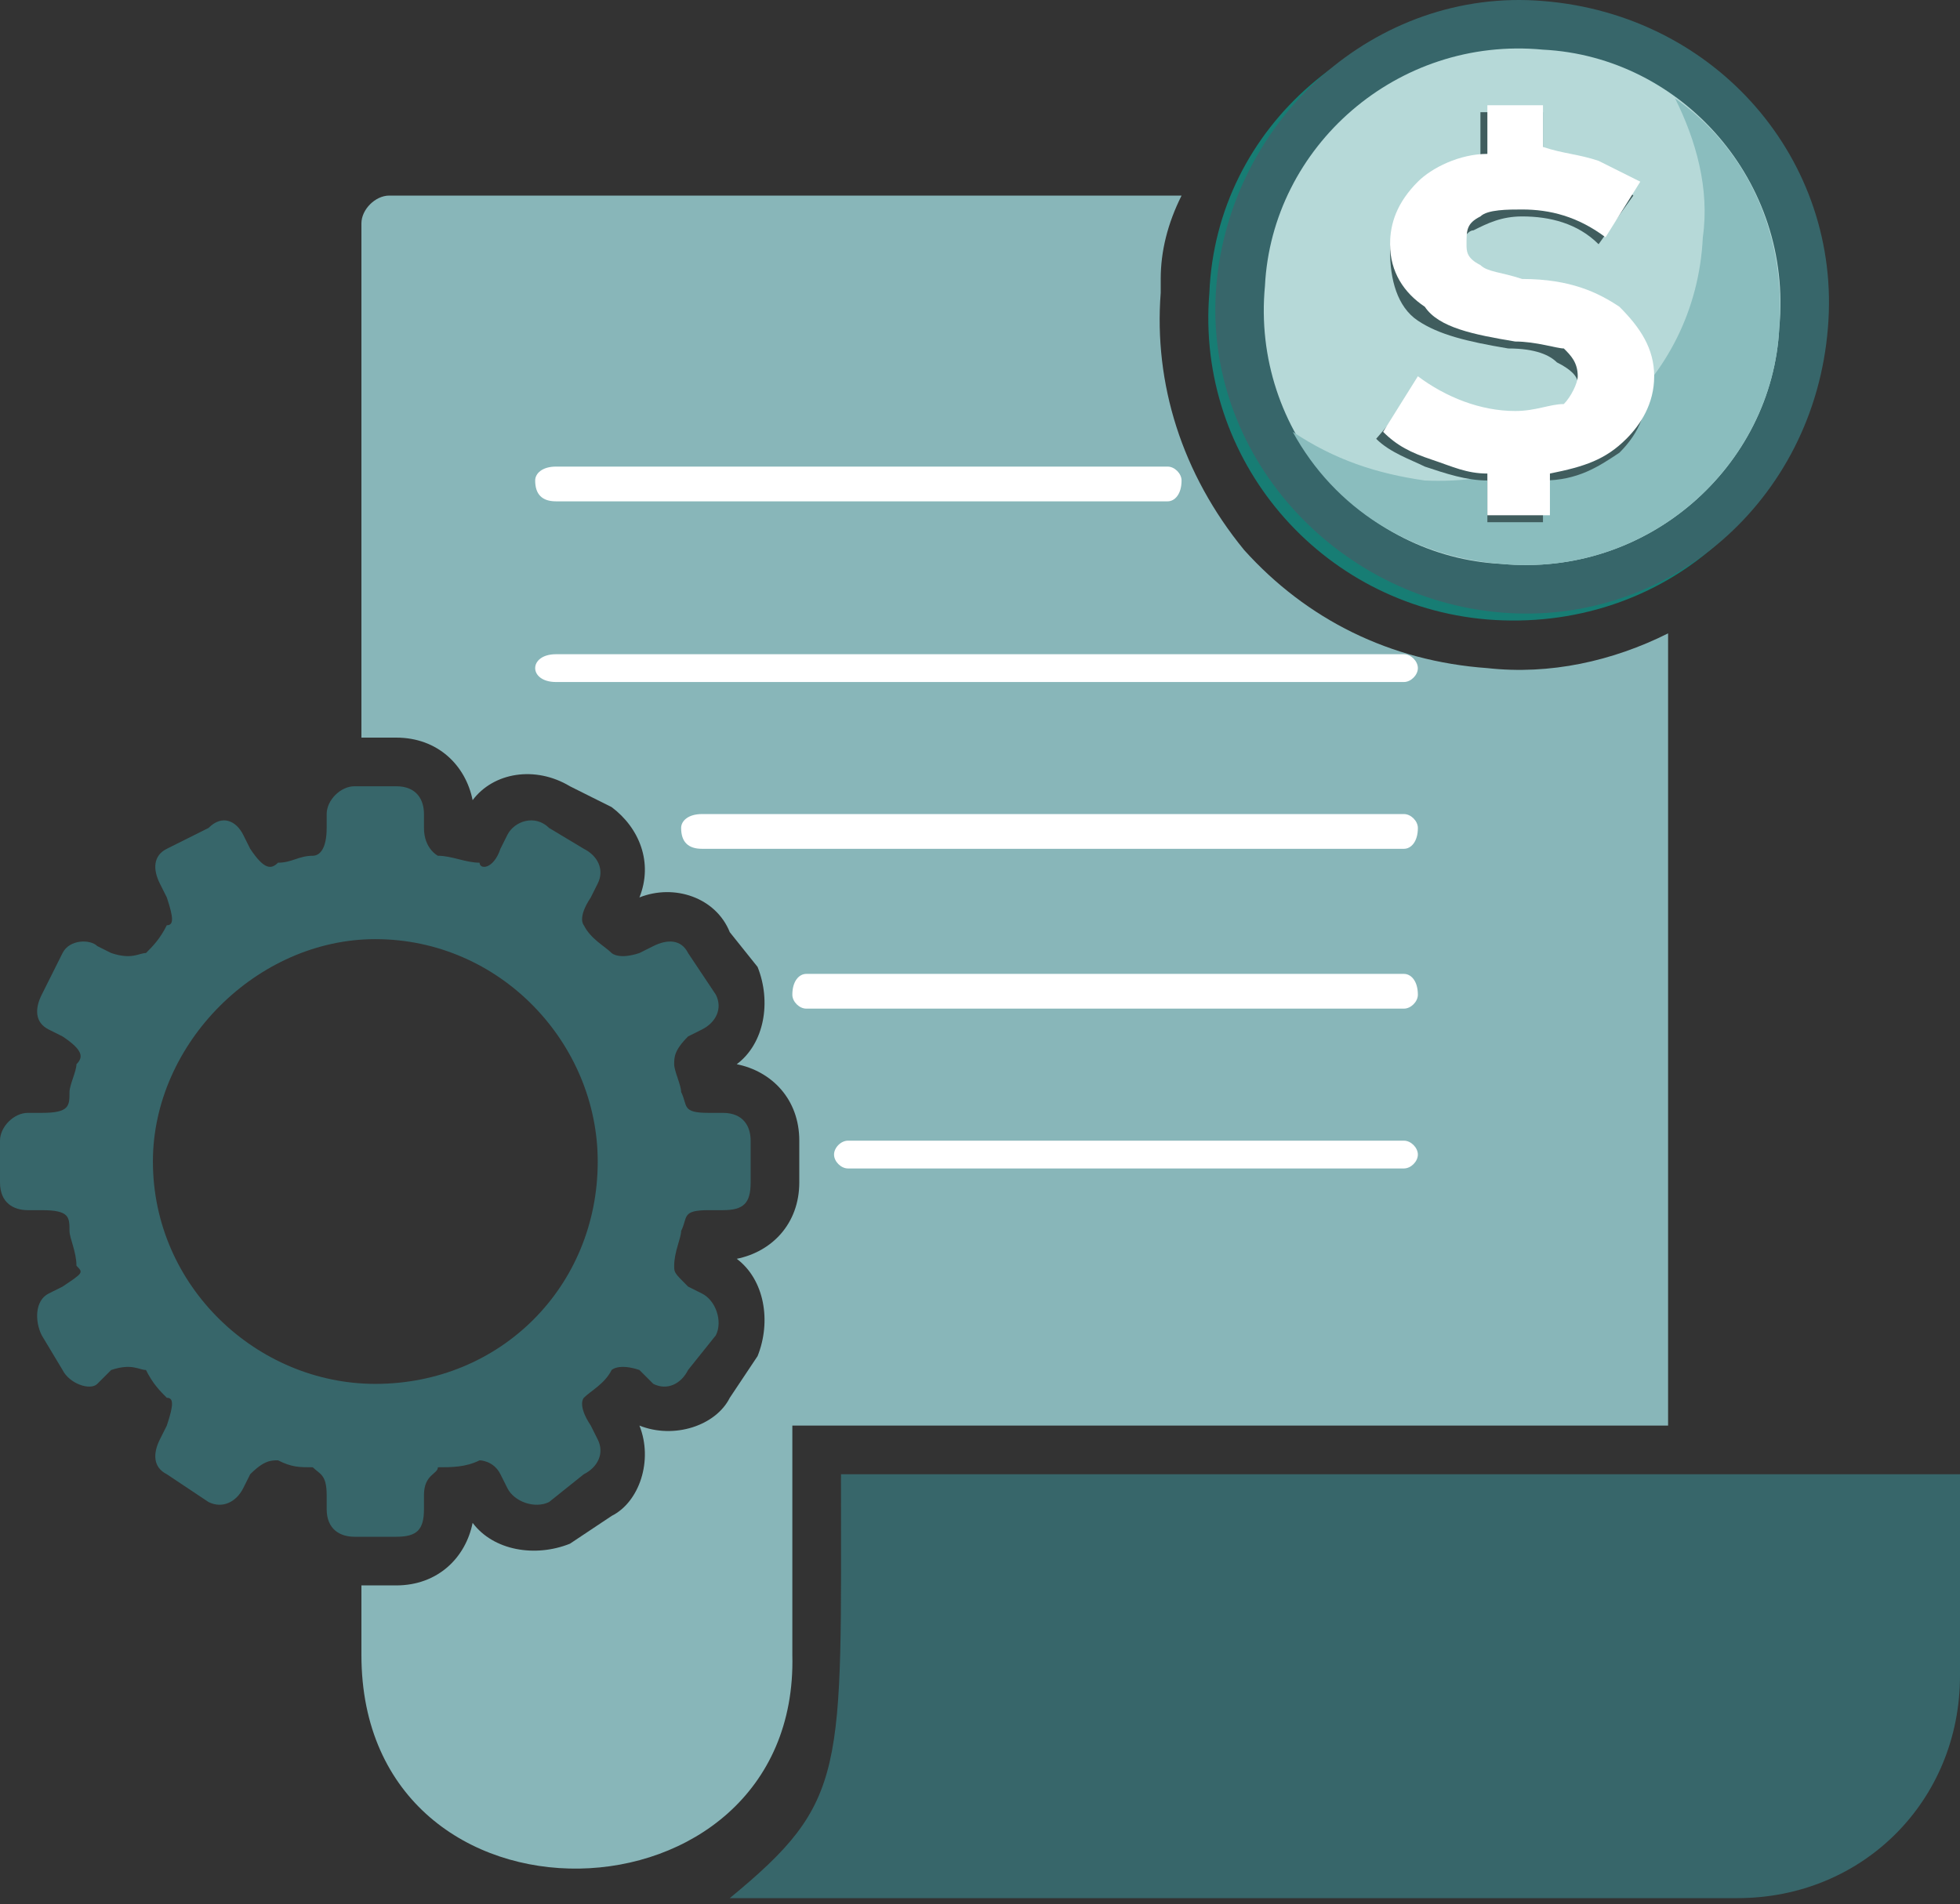 <svg width="282" height="274" viewBox="0 0 282 274" fill="none" xmlns="http://www.w3.org/2000/svg">
<rect x="0" y="0" width="282" height="274" fill="#333333" stroke="none"/>
<path fill-rule="evenodd" clip-rule="evenodd" d="M56 28.145H170C168 32.145 167 36.145 167 40.145C167 41.145 167 41.145 167 42.145C166 55.145 170 68.144 179 79.144C188 89.144 200 95.144 214 96.144C223 97.144 232 95.144 240 91.144V205.145H114V212.145C114 220.145 114 229.145 114 238.145C115 278.145 52 280.145 52 238.145V228.145H57C63 228.145 67 224.145 68 219.145C71 223.145 77 224.145 82 222.145L88 218.145C92 216.145 94 210.145 92 205.145C97 207.145 103 205.145 105 201.145L109 195.145C111 190.145 110 184.145 106 181.145C111 180.145 115 176.145 115 170.145V164.145C115 158.145 111 154.145 106 153.145C110 150.145 111 144.145 109 139.145L105 134.145C103 129.145 97 127.145 92 129.145C94 124.145 92 119.145 88 116.145L82 113.145C77 110.145 71 111.145 68 115.145C67 110.145 63 106.145 57 106.145H52V32.145C52 30.145 54 28.145 56 28.145Z" fill="#88B6B9"/>
<path fill-rule="evenodd" clip-rule="evenodd" d="M121 212.145H282V241.145C282 259.145 268 273.145 250 273.145H105C122 259.145 121 255.145 121 212.145Z" fill="#37666A"/>
<path d="M173.999 42.145C174.999 18.145 195.999 0.145 220.999 1.145C244.999 3.145 262.999 24.145 260.999 48.145C259.999 73.145 238.999 91.145 213.999 89.145C189.999 87.145 171.999 66.145 173.999 42.145Z" fill="#177D74"/>
<path d="M174.999 41.145C176.999 17.145 197.999 -1.855 221.999 0.145C246.999 2.145 264.999 23.145 262.999 47.145C260.999 72.145 239.999 90.145 215.999 88.145C191.999 86.145 172.999 65.145 174.999 41.145Z" fill="#37666A"/>
<path d="M181.999 41.145C182.999 21.145 200.999 5.145 221.999 7.145C241.999 8.145 257.999 26.145 255.999 47.145C254.999 67.145 236.999 83.145 215.999 81.145C195.999 80.145 179.999 62.145 181.999 41.145Z" fill="#B6D9D8"/>
<path d="M240.999 14.145C243.999 20.145 245.999 27.145 244.999 34.145C243.999 55.145 225.999 70.144 204.999 69.144C197.999 68.144 191.999 66.144 185.999 62.145C191.999 73.144 202.999 80.144 215.999 81.144C236.999 83.144 254.999 67.144 255.999 47.145C256.999 33.145 250.999 21.145 240.999 14.145Z" fill="#8ABDBE"/>
<path d="M237 55.145C237 59.145 236 62.145 233 65.144C230 67.144 227 69.144 222 69.144V75.144H214V69.144C211 69.144 208 68.144 205 67.144C203 66.144 200 65.144 198 63.145L204 56.145C208 59.145 213 60.145 218 60.145C221 60.145 223 60.145 224 59.145C226 58.145 227 57.145 227 55.145C227 54.145 226 53.145 224 52.145C223 51.145 221 50.145 217 50.145C211 49.145 207 48.145 204 46.145C201 44.145 200 40.145 200 36.145C200 33.145 201 30.145 203 28.145C206 25.145 209 24.145 213 23.145V16.145H222V23.145C224 23.145 227 23.145 229 24.145C231 25.145 233 26.145 235 28.145L230 35.145C227 32.145 223 31.145 219 31.145C216 31.145 214 32.145 212 33.145C211 33.145 210 35.145 210 36.145C210 37.145 211 39.145 212 39.145C213 40.145 216 41.145 219 41.145C225 42.145 229 43.145 232 46.145C235 48.145 237 51.145 237 55.145Z" fill="#405D5E"/>
<path d="M238 54.145C238 58.145 236 61.145 234 63.145C231 66.144 228 67.144 223 68.144V74.144H214V68.144C211 68.144 209 67.144 206 66.144C203 65.144 201 64.144 199 62.145L204 54.145C208 57.145 213 59.145 218 59.145C221 59.145 223 58.145 225 58.145C226 57.145 227 55.145 227 54.145C227 52.145 226 51.145 225 50.145C224 50.145 221 49.145 218 49.145C212 48.145 207 47.145 205 44.145C202 42.145 200 39.145 200 35.145C200 32.145 201 29.145 204 26.145C206 24.145 210 22.145 214 22.145V15.145H222V21.145C225 22.145 227 22.145 230 23.145C232 24.145 234 25.145 236 26.145L231 34.145C227 31.145 223 30.145 219 30.145C217 30.145 214 30.145 213 31.145C211 32.145 211 33.145 211 35.145C211 36.145 211 37.145 213 38.145C214 39.145 216 39.145 219 40.145C226 40.145 230 42.145 233 44.145C236 47.145 238 50.145 238 54.145Z" fill="white"/>
<path d="M80 72.144C78 72.144 77 71.144 77 69.144C77 68.144 78 67.144 80 67.144H168C169 67.144 170 68.144 170 69.144C170 71.144 169 72.144 168 72.144H80ZM122 168.145C121 168.145 120 167.145 120 166.145C120 165.145 121 164.145 122 164.145H202C203 164.145 204 165.145 204 166.145C204 167.145 203 168.145 202 168.145H122ZM116 145.145C115 145.145 114 144.145 114 143.145C114 141.145 115 140.145 116 140.145H202C203 140.145 204 141.145 204 143.145C204 144.145 203 145.145 202 145.145H116ZM101 122.145C99 122.145 98 121.145 98 119.145C98 118.145 99 117.145 101 117.145H202C203 117.145 204 118.145 204 119.145C204 121.145 203 122.145 202 122.145H101ZM80 98.144C78 98.144 77 97.144 77 96.144C77 95.144 78 94.144 80 94.144H202C203 94.144 204 95.144 204 96.144C204 97.144 203 98.144 202 98.144H80Z" fill="white"/>
<path fill-rule="evenodd" clip-rule="evenodd" d="M30 119.145L24 122.145C22 123.145 22 125.145 23 127.145L24 129.145C25 132.145 25 133.145 24 133.145C23 135.145 22 136.145 21 137.145C20 137.145 19 138.145 16 137.145L14 136.145C13 135.145 10 135.145 9 137.145L6 143.145C5 145.145 5 147.145 7 148.145L9 149.145C12 151.145 12 152.145 11 153.145C11 154.145 10 156.145 10 157.145C10 159.145 10 160.145 6 160.145H4C2 160.145 0 162.145 0 164.145V170.145C0 173.145 2 174.145 4 174.145H6C10 174.145 10 175.145 10 177.145C10 178.145 11 180.145 11 182.145C12 183.145 12 183.145 9 185.145L7 186.145C5 187.145 5 190.145 6 192.145L9 197.145C10 199.145 13 200.145 14 199.145L16 197.145C19 196.145 20 197.145 21 197.145C22 199.145 23 200.145 24 201.145C25 201.145 25 202.145 24 205.145L23 207.145C22 209.145 22 211.145 24 212.145L30 216.145C32 217.145 34 216.145 35 214.145L36 212.145C38 210.145 39 210.145 40 210.145C42 211.145 43 211.145 45 211.145C46 212.145 47 212.145 47 215.145V217.145C47 220.145 49 221.145 51 221.145H57C60 221.145 61 220.145 61 217.145V215.145C61 212.145 63 212.145 63 211.145C65 211.145 67 211.145 69 210.145C69 210.145 71 210.145 72 212.145L73 214.145C74 216.145 77 217.145 79 216.145L84 212.145C86 211.145 87 209.145 86 207.145L85 205.145C83 202.145 84 201.145 84 201.145C85 200.145 87 199.145 88 197.145C88 197.145 89 196.145 92 197.145L94 199.145C96 200.145 98 199.145 99 197.145L103 192.145C104 190.145 103 187.145 101 186.145L99 185.145C97 183.145 97 183.145 97 182.145C97 180.145 98 178.145 98 177.145C99 175.145 98 174.145 102 174.145H104C107 174.145 108 173.145 108 170.145V164.145C108 162.145 107 160.145 104 160.145H102C98 160.145 99 159.145 98 157.145C98 156.145 97 154.145 97 153.145C97 152.145 97 151.145 99 149.145L101 148.145C103 147.145 104 145.145 103 143.145L99 137.145C98 135.145 96 135.145 94 136.145L92 137.145C89 138.145 88 137.145 88 137.145C87 136.145 85 135.145 84 133.145C84 133.145 83 132.145 85 129.145L86 127.145C87 125.145 86 123.145 84 122.145L79 119.145C77 117.145 74 118.145 73 120.145L72 122.145C71 125.145 69 125.145 69 124.145C67 124.145 65 123.145 63 123.145C63 123.145 61 122.145 61 119.145V117.145C61 115.145 60 113.145 57 113.145H51C49 113.145 47 115.145 47 117.145V119.145C47 122.145 46 123.145 45 123.145C43 123.145 42 124.145 40 124.145C39 125.145 38 125.145 36 122.145L35 120.145C34 118.145 32 117.145 30 119.145ZM54 135.145C72 135.145 86 150.145 86 167.145C86 185.145 72 199.145 54 199.145C37 199.145 22 185.145 22 167.145C22 150.145 37 135.145 54 135.145Z" fill="#37666A"/>
</svg>
